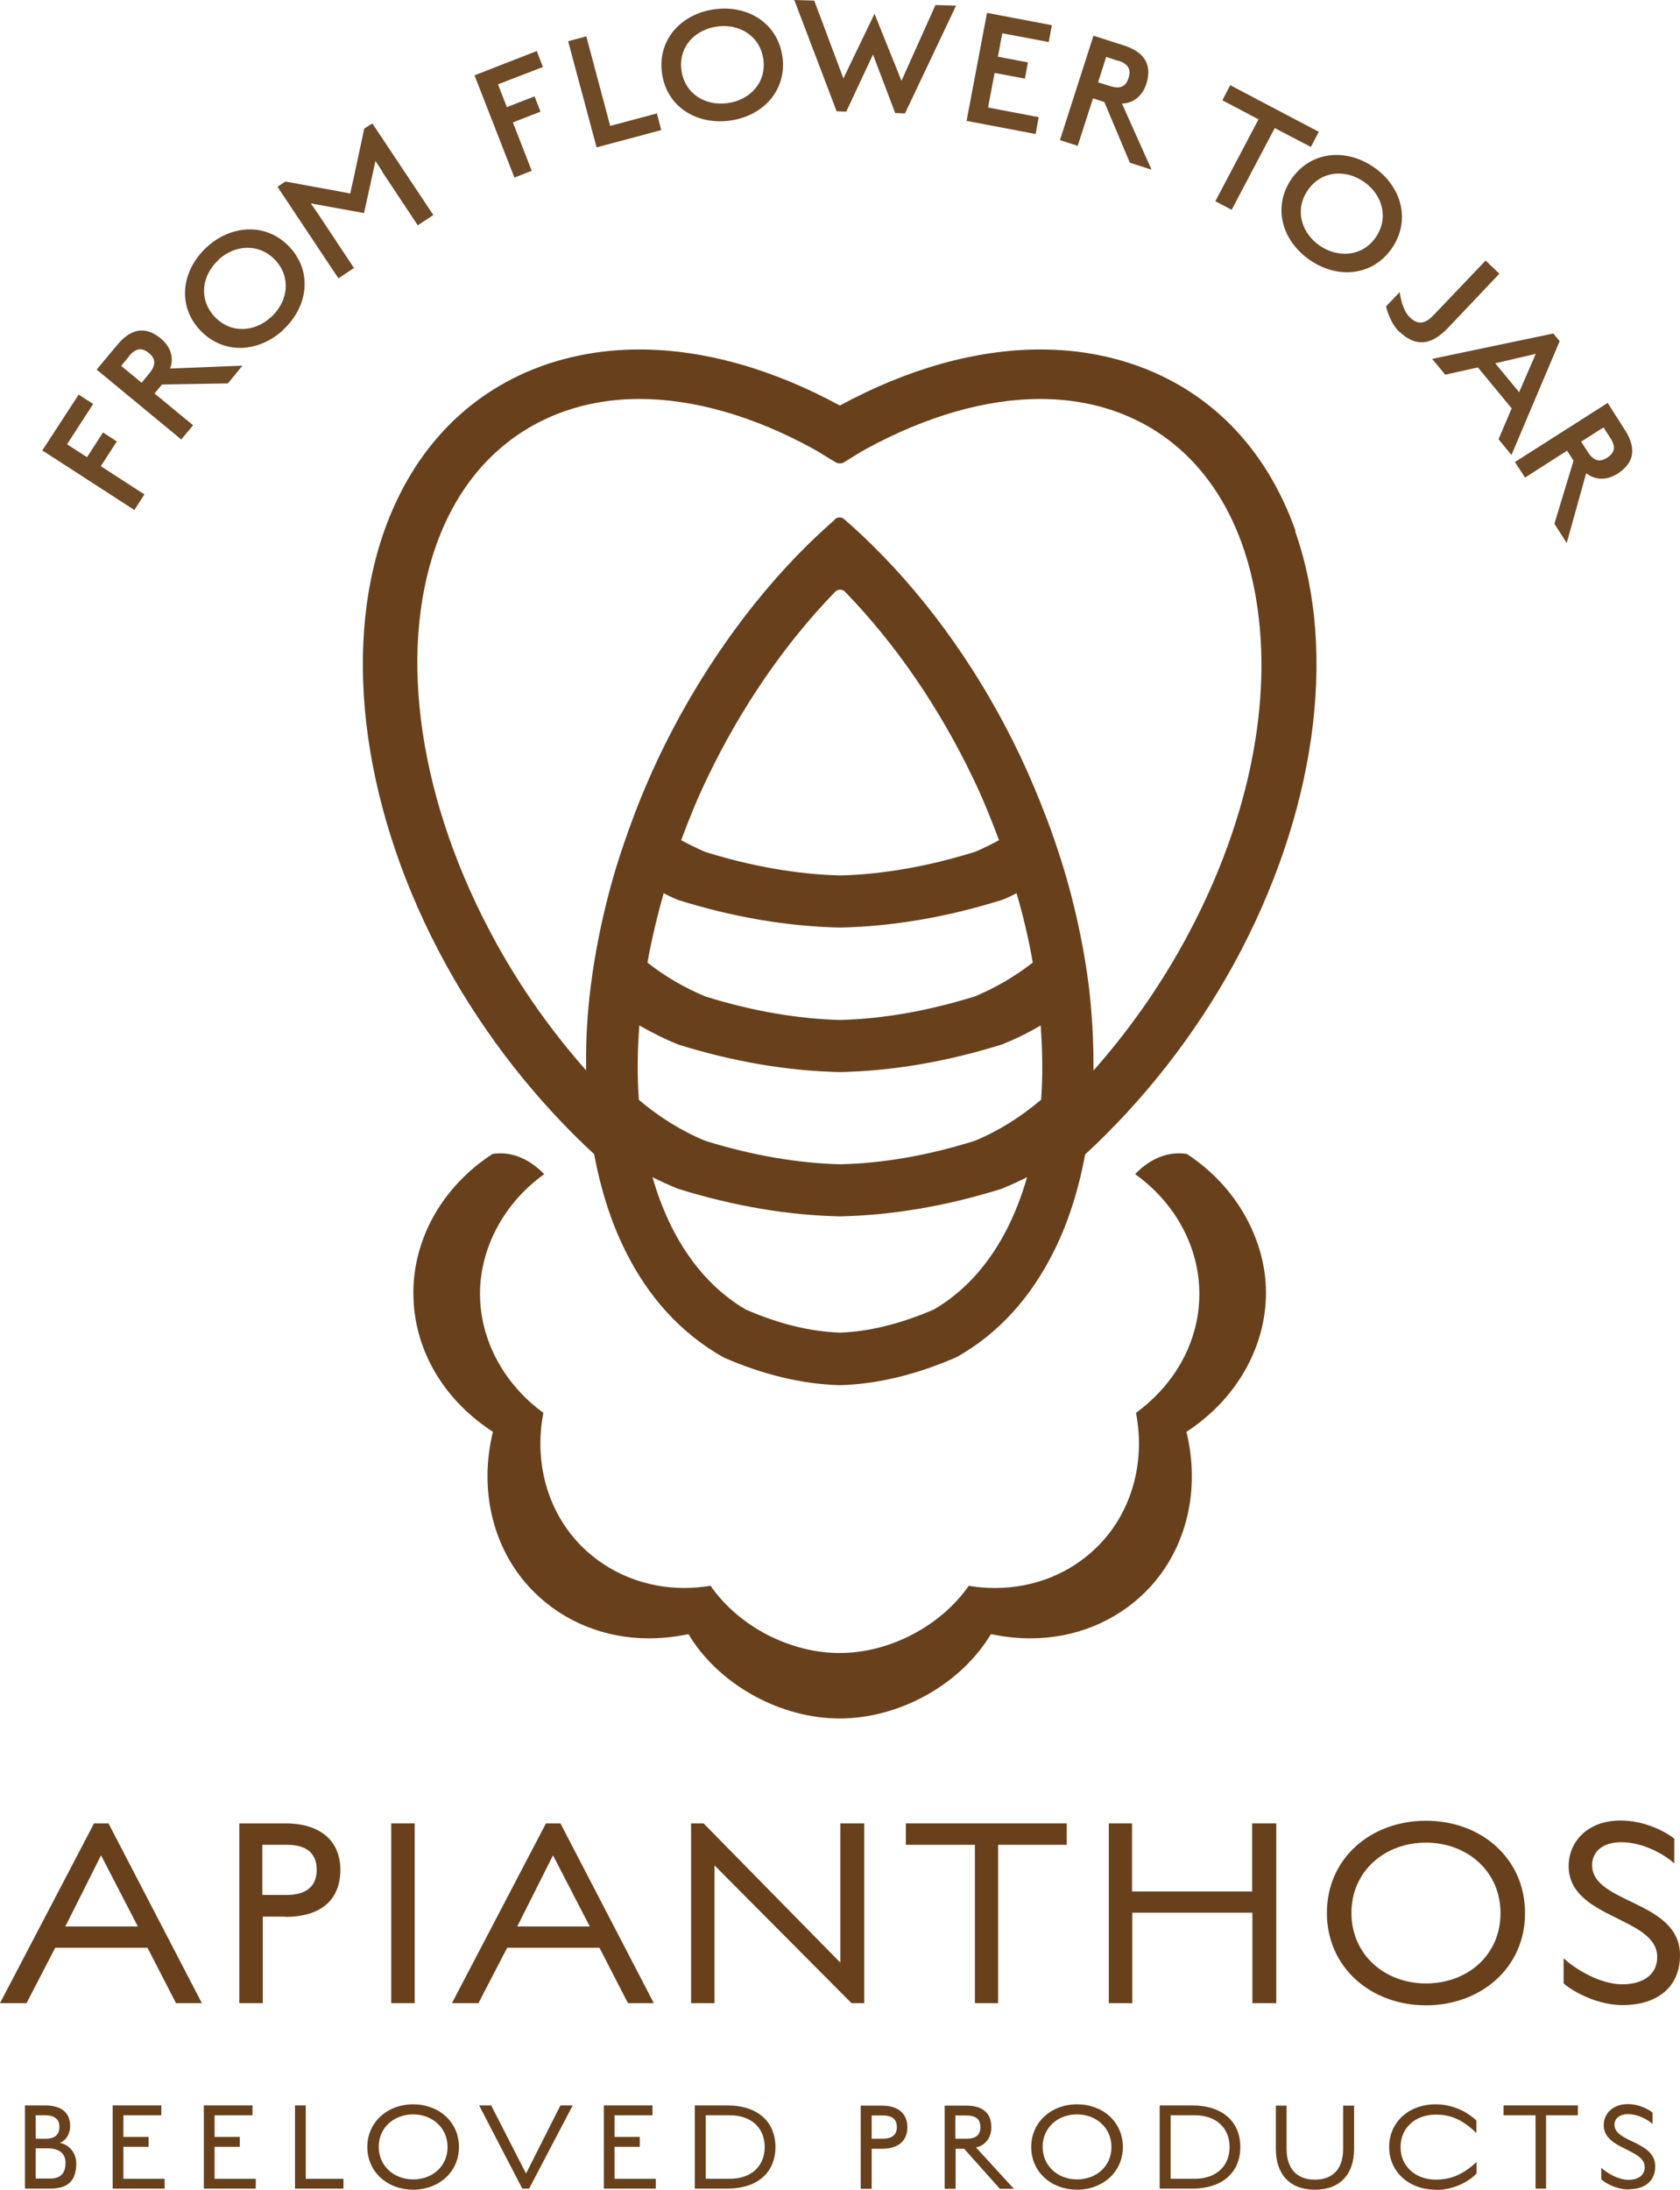 <svg xmlns="http://www.w3.org/2000/svg" width="99" height="129" viewBox="0 0 99 129" fill="none"><g clip-path="url(#clip0_199_57580)"><g opacity="0.95"><path d="M5.128 26.935L6.07 25.477L6.884 26.006L5.941 27.464L8.511 29.128L7.917 30.044L2.493 26.535L4.637 23.246L5.489 23.8L3.952 26.174L5.153 26.948L5.128 26.935Z" fill="#68411C"></path><path d="M9.558 22.639L9.106 23.181L11.379 25.052L10.681 25.89L5.696 21.775L6.91 20.317C7.84 19.195 8.731 19.311 9.493 19.956C10.048 20.421 10.268 21.078 10.023 21.71L14.285 21.543L13.432 22.588L9.571 22.652L9.558 22.639ZM7.607 20.988L7.142 21.556L8.344 22.549L8.809 21.981C9.235 21.465 9.144 21.104 8.77 20.795C8.408 20.498 8.034 20.459 7.607 20.975V20.988Z" fill="#68411C"></path><path d="M16.687 19.44C15.215 20.795 13.148 20.898 11.779 19.44C10.423 17.982 10.707 15.918 12.18 14.564C13.639 13.222 15.719 13.106 17.075 14.564C18.431 16.022 18.147 18.086 16.687 19.427V19.44ZM12.877 15.312C11.883 16.228 11.702 17.634 12.632 18.64C13.575 19.659 14.982 19.595 15.99 18.666C16.971 17.763 17.165 16.344 16.235 15.338C15.292 14.319 13.859 14.396 12.877 15.299V15.312Z" fill="#68411C"></path><path d="M22.538 10.113C22.37 9.868 22.215 9.61 22.125 9.481L21.453 12.552L18.315 11.984C18.405 12.113 18.599 12.384 18.78 12.655L20.859 15.789L19.942 16.396L16.352 11.004L16.817 10.694L19.774 11.236L20.64 11.403C20.666 11.261 20.743 10.926 20.833 10.526L21.466 7.572L21.944 7.275L25.535 12.668L24.618 13.274L22.512 10.101L22.538 10.113Z" fill="#68411C"></path><path d="M29.874 6.308L31.502 5.676L31.851 6.579L30.223 7.211L31.334 10.062L30.314 10.462L27.963 4.438L31.631 3.006L31.993 3.948L29.345 4.967L29.861 6.295L29.874 6.308Z" fill="#68411C"></path><path d="M33.491 2.425L34.55 2.142L35.958 7.418L38.709 6.682L38.967 7.663L35.157 8.682L33.478 2.425H33.491Z" fill="#68411C"></path><path d="M42.997 7.108C41.021 7.366 39.264 6.269 39.006 4.283C38.748 2.309 40.168 0.8 42.132 0.542C44.095 0.284 45.851 1.393 46.11 3.367C46.368 5.341 44.947 6.85 42.997 7.108ZM42.274 1.561C40.93 1.742 39.975 2.774 40.155 4.128C40.336 5.495 41.525 6.257 42.868 6.076C44.185 5.908 45.167 4.863 44.986 3.509C44.805 2.141 43.591 1.38 42.274 1.561Z" fill="#68411C"></path><path d="M52.761 6.682L51.444 3.212L49.868 6.579L49.3 6.553L46.807 0L47.983 0.039L49.7 4.618L51.534 0.813L53.123 4.76L55.125 0.297L56.339 0.335L53.33 6.682L52.761 6.656V6.682Z" fill="#68411C"></path><path d="M58.173 0.761L61.983 1.484L61.802 2.477L59.064 1.961L58.806 3.341L60.575 3.677L60.395 4.631L58.612 4.296L58.225 6.334L61.208 6.902L61.028 7.895L56.959 7.121L58.16 0.774L58.173 0.761Z" fill="#68411C"></path><path d="M65.083 6.011L64.411 5.792L63.507 8.591L62.461 8.256L64.437 2.103L66.245 2.683C67.64 3.135 67.847 3.999 67.55 4.953C67.33 5.637 66.788 6.089 66.116 6.102L67.86 9.997L66.581 9.585L65.083 6.024V6.011ZM65.897 3.586L65.186 3.354L64.708 4.85L65.419 5.07C66.052 5.276 66.362 5.057 66.504 4.592C66.646 4.141 66.542 3.78 65.897 3.573V3.586Z" fill="#68411C"></path><path d="M72.574 12.358L71.618 11.855L74.163 7.03L72.031 5.908L72.496 5.018L77.714 7.766L77.249 8.656L75.118 7.546L72.574 12.371V12.358Z" fill="#68411C"></path><path d="M77.159 15.299C75.519 14.151 74.977 12.152 76.126 10.513C77.275 8.888 79.342 8.72 80.982 9.868C82.61 11.004 83.152 13.016 82.003 14.654C80.853 16.28 78.787 16.447 77.159 15.299ZM80.388 10.72C79.278 9.946 77.87 10.062 77.082 11.184C76.281 12.319 76.656 13.687 77.753 14.461C78.851 15.222 80.272 15.119 81.06 13.996C81.861 12.861 81.473 11.481 80.388 10.72Z" fill="#68411C"></path><path d="M82.442 19.531C81.925 19.028 81.706 18.189 81.68 18.047L82.481 17.209C82.519 17.492 82.661 18.305 83.088 18.705C83.578 19.169 84.004 19.066 84.482 18.563L87.543 15.351L88.357 16.125L85.335 19.311C84.327 20.369 83.41 20.447 82.455 19.531H82.442Z" fill="#68411C"></path><path d="M89.081 24.058L87.091 21.646L85.167 22.072L84.392 21.143L91.535 19.646L91.909 20.098L89.068 26.806L88.306 25.877L89.081 24.058ZM88.112 21.401L89.52 23.104L90.501 20.846L88.112 21.401Z" fill="#68411C"></path><path d="M92.723 27.141L92.348 26.548L89.868 28.135L89.274 27.219L94.738 23.736L95.758 25.335C96.546 26.561 96.159 27.374 95.306 27.915C94.699 28.302 94.002 28.302 93.472 27.877L92.323 31.992L91.599 30.857L92.723 27.154V27.141ZM94.893 25.8L94.492 25.181L93.175 26.019L93.575 26.638C93.937 27.206 94.312 27.219 94.712 26.961C95.112 26.703 95.267 26.367 94.893 25.8Z" fill="#68411C"></path></g><path d="M8.705 114.745H3.255L1.563 118.009H0L5.541 107.418H6.393L11.896 118.009H10.371L8.692 114.745H8.705ZM3.849 113.494H8.124L5.954 109.301L3.849 113.494Z" fill="#68411C"></path><path d="M16.816 112.913H15.486V118.009H14.104V107.418H16.803C19.012 107.418 20.058 108.566 20.058 110.153C20.058 111.856 18.986 112.926 16.829 112.926L16.816 112.913ZM16.92 108.682H15.46V111.636H16.881C18.056 111.636 18.663 111.12 18.663 110.153C18.663 109.185 18.069 108.682 16.92 108.682Z" fill="#68411C"></path><path d="M23.055 107.418H24.437V118.009H23.055V107.418Z" fill="#68411C"></path><path d="M35.338 114.745H29.887L28.195 118.009H26.632L32.173 107.418H33.026L38.528 118.009H37.004L35.325 114.745H35.338ZM30.481 113.494H34.756L32.587 109.301L30.481 113.494Z" fill="#68411C"></path><path d="M42.106 109.908V118.009H40.724V107.418H41.46L49.519 115.622V107.418H50.927V118.009H50.178L42.118 109.908H42.106Z" fill="#68411C"></path><path d="M58.819 118.009H57.45V108.682H53.381V107.418H62.862V108.682H58.819V118.009Z" fill="#68411C"></path><path d="M73.801 112.681H66.723V118.009H65.341V107.418H66.71V111.43H73.788V107.418H75.209V118.009H73.801V112.681Z" fill="#68411C"></path><path d="M84.03 118.138C80.801 118.138 78.192 115.919 78.192 112.694C78.192 109.469 80.788 107.263 84.03 107.263C87.272 107.263 89.868 109.469 89.868 112.707C89.868 115.945 87.246 118.138 84.03 118.138ZM84.03 108.553C81.602 108.553 79.639 110.23 79.639 112.694C79.639 115.158 81.602 116.848 84.03 116.848C86.459 116.848 88.422 115.197 88.422 112.707C88.422 110.217 86.433 108.553 84.03 108.553Z" fill="#68411C"></path><path d="M95.616 118.125C94.234 118.125 92.826 117.429 92.142 116.848V115.365C92.878 116.048 94.337 116.9 95.603 116.9C96.714 116.9 97.657 116.409 97.657 115.287C97.657 112.914 92.439 113.055 92.439 109.934C92.439 108.502 93.549 107.25 95.5 107.25C96.908 107.25 98.135 107.895 98.664 108.321V109.779C98.044 109.211 96.778 108.528 95.551 108.528C94.454 108.528 93.821 109.069 93.821 109.882C93.821 112.165 99 111.946 99 115.184C99 117.093 97.631 118.125 95.616 118.125Z" fill="#68411C"></path><path d="M2.945 128.936H1.472V124.034H2.648C3.655 124.034 4.133 124.485 4.133 125.246C4.133 125.672 3.939 126.072 3.526 126.24C4.068 126.343 4.494 126.82 4.494 127.452C4.494 128.407 4.068 128.936 2.957 128.936H2.945ZM2.648 124.614H2.105V125.994H2.699C3.319 125.994 3.5 125.685 3.5 125.298C3.5 124.846 3.216 124.614 2.648 124.614ZM2.803 126.562H2.105V128.342H2.957C3.616 128.342 3.862 127.981 3.862 127.413C3.862 126.897 3.526 126.562 2.79 126.562H2.803Z" fill="#68411C"></path><path d="M6.639 124.034H9.506V124.614H7.272V125.891H8.757V126.472H7.272V128.355H9.7V128.936H6.639V124.034Z" fill="#68411C"></path><path d="M12.012 124.034H14.879V124.614H12.645V125.891H14.13V126.472H12.645V128.355H15.073V128.936H12.012V124.034Z" fill="#68411C"></path><path d="M17.384 124.034H18.017V128.355H20.239V128.936H17.384V124.034Z" fill="#68411C"></path><path d="M24.346 129C22.848 129 21.646 127.968 21.646 126.484C21.646 125.001 22.848 123.969 24.346 123.969C25.844 123.969 27.045 124.988 27.045 126.484C27.045 127.981 25.831 129 24.346 129ZM24.346 124.562C23.222 124.562 22.318 125.336 22.318 126.471C22.318 127.607 23.222 128.393 24.346 128.393C25.47 128.393 26.374 127.632 26.374 126.484C26.374 125.336 25.457 124.562 24.346 124.562Z" fill="#68411C"></path><path d="M30.778 128.936L28.234 124.034H28.944L30.998 128.046L33.026 124.034H33.749L31.179 128.936H30.778Z" fill="#68411C"></path><path d="M35.583 124.034H38.45V124.614H36.216V125.891H37.701V126.472H36.216V128.355H38.644V128.936H35.583V124.034Z" fill="#68411C"></path><path d="M42.854 128.936H40.943V124.034H42.854C44.701 124.034 45.696 125.04 45.696 126.485C45.696 127.929 44.701 128.936 42.854 128.936ZM43.009 124.614H41.589V128.355H43.009C44.288 128.355 45.063 127.594 45.063 126.485C45.063 125.375 44.288 124.614 43.009 124.614Z" fill="#68411C"></path><path d="M51.986 126.588H51.366V128.948H50.72V124.046H51.973C52.993 124.046 53.471 124.575 53.471 125.311C53.471 126.097 52.968 126.588 51.973 126.588H51.986ZM52.038 124.627H51.366V125.994H52.025C52.567 125.994 52.851 125.762 52.851 125.311C52.851 124.859 52.58 124.627 52.038 124.627Z" fill="#68411C"></path><path d="M56.816 126.588H56.313V128.948H55.667V124.046H56.946C58.005 124.046 58.418 124.575 58.418 125.311C58.418 125.917 58.095 126.381 57.514 126.51L59.748 128.948H58.922L56.816 126.588ZM56.971 124.627H56.3V125.994H56.959C57.527 125.994 57.772 125.762 57.772 125.311C57.772 124.859 57.514 124.627 56.959 124.627H56.971Z" fill="#68411C"></path><path d="M63.468 129C61.97 129 60.769 127.968 60.769 126.484C60.769 125.001 61.97 123.969 63.468 123.969C64.967 123.969 66.168 124.988 66.168 126.484C66.168 127.981 64.954 129 63.468 129ZM63.468 124.562C62.345 124.562 61.441 125.336 61.441 126.471C61.441 127.607 62.345 128.393 63.468 128.393C64.592 128.393 65.496 127.632 65.496 126.484C65.496 125.336 64.579 124.562 63.468 124.562Z" fill="#68411C"></path><path d="M70.249 128.936H68.337V124.034H70.249C72.096 124.034 73.09 125.04 73.09 126.485C73.09 127.929 72.096 128.936 70.249 128.936ZM70.404 124.614H68.983V128.355H70.404C71.683 128.355 72.458 127.594 72.458 126.485C72.458 125.375 71.683 124.614 70.404 124.614Z" fill="#68411C"></path><path d="M77.482 129C75.997 129 75.183 128.084 75.183 126.588V124.046H75.816V126.588C75.816 127.736 76.397 128.407 77.482 128.407C78.567 128.407 79.148 127.749 79.148 126.601V124.046H79.794V126.601C79.794 128.084 78.968 129 77.495 129H77.482Z" fill="#68411C"></path><path d="M84.611 129C83.023 129 81.86 127.942 81.86 126.484C81.86 125.027 83.01 123.969 84.599 123.969C85.593 123.969 86.445 124.394 87.001 124.923V125.659C86.2 124.885 85.503 124.575 84.611 124.575C83.397 124.575 82.532 125.362 82.532 126.484C82.532 127.607 83.397 128.406 84.611 128.406C85.477 128.406 86.2 128.123 87.014 127.361V128.045C86.51 128.561 85.619 129.013 84.624 129.013L84.611 129Z" fill="#68411C"></path><path d="M91.121 128.936H90.488V124.614H88.603V124.034H92.981V124.614H91.108V128.936H91.121Z" fill="#68411C"></path><path d="M95.964 128.987C95.319 128.987 94.673 128.665 94.363 128.394V127.71C94.699 128.02 95.37 128.419 95.964 128.419C96.481 128.419 96.92 128.187 96.92 127.671C96.92 126.575 94.505 126.639 94.505 125.194C94.505 124.537 95.022 123.956 95.926 123.956C96.571 123.956 97.14 124.253 97.385 124.459V125.13C97.101 124.872 96.52 124.549 95.939 124.549C95.435 124.549 95.138 124.807 95.138 125.169C95.138 126.226 97.54 126.123 97.54 127.62C97.54 128.51 96.907 128.974 95.977 128.974L95.964 128.987Z" fill="#68411C"></path><path d="M76.346 31.282C74.744 26.755 71.76 23.478 67.679 21.801C65.729 21.001 63.585 20.588 61.311 20.588C57.527 20.588 53.484 21.724 49.493 23.891C45.502 21.724 41.46 20.588 37.675 20.588C35.402 20.588 33.271 21.001 31.308 21.801C27.239 23.478 24.243 26.755 22.641 31.282C20.097 38.494 21.453 48.04 26.271 56.812C28.57 60.991 31.579 64.823 35.015 67.996C35.402 70.086 36.009 71.995 36.836 73.659C38.218 76.458 40.168 78.574 42.635 79.967C44.96 80.986 47.259 81.541 49.493 81.605C51.702 81.541 54.001 80.986 56.365 79.954C58.806 78.587 60.743 76.471 62.125 73.672C62.952 72.008 63.559 70.099 63.946 68.009C67.382 64.848 70.391 61.004 72.69 56.825C77.508 48.04 78.864 38.494 76.32 31.295L76.346 31.282ZM57.462 58.695C54.686 59.559 52.012 60.024 49.519 60.088C47.001 60.024 44.314 59.559 41.576 58.708C40.336 58.192 39.187 57.521 38.153 56.708C38.399 55.354 38.722 53.986 39.109 52.619C39.38 52.761 39.664 52.903 40 53.032C43.229 54.038 46.432 54.58 49.493 54.644H49.519C52.58 54.58 55.77 54.038 59.038 53.019C59.348 52.903 59.632 52.761 59.904 52.619C60.304 53.986 60.627 55.354 60.859 56.708C59.813 57.521 58.664 58.192 57.462 58.695ZM57.462 50.181C54.686 51.045 52.012 51.51 49.519 51.574C47.001 51.51 44.314 51.045 41.576 50.194C41.085 49.987 40.62 49.755 40.142 49.497C40.633 48.169 41.124 46.982 41.654 45.885C43.642 41.719 46.239 37.926 49.222 34.856C49.377 34.701 49.636 34.701 49.791 34.856C52.774 37.926 55.37 41.719 57.359 45.885C57.889 46.982 58.38 48.181 58.87 49.497C58.392 49.755 57.928 49.987 57.462 50.181ZM40 70.047C43.242 71.053 46.432 71.595 49.506 71.659C52.567 71.595 55.758 71.053 59.025 70.034C59.529 69.828 60.033 69.596 60.524 69.35C59.49 72.962 57.605 75.646 55.034 77.142C53.097 77.981 51.224 78.445 49.506 78.509C47.75 78.445 45.877 77.993 43.94 77.142C41.369 75.633 39.484 72.95 38.45 69.35C38.941 69.596 39.445 69.828 39.987 70.047H40ZM61.337 64.797C60.149 65.803 58.844 66.629 57.437 67.209C54.673 68.073 51.999 68.538 49.506 68.589C46.988 68.525 44.301 68.06 41.563 67.209C40.155 66.629 38.838 65.803 37.65 64.797C37.546 63.442 37.559 61.972 37.675 60.411C38.476 60.862 39.212 61.236 40 61.546C43.229 62.552 46.432 63.094 49.493 63.158H49.519C52.58 63.094 55.77 62.552 59.038 61.533C59.787 61.236 60.536 60.875 61.324 60.411C61.441 61.959 61.453 63.442 61.35 64.797H61.337ZM49.183 30.625C48.654 31.089 48.111 31.592 47.595 32.095C44.133 35.514 41.111 39.822 38.851 44.544C38.282 45.743 37.74 47.008 37.262 48.31C36.952 49.136 36.681 49.936 36.435 50.697C35.996 52.09 35.622 53.548 35.325 55.006C35.105 56.063 34.937 57.108 34.808 58.127C34.614 59.663 34.524 61.185 34.537 62.668C34.537 62.797 34.537 62.926 34.537 63.055C32.483 60.733 30.688 58.192 29.203 55.483C24.721 47.33 23.416 38.61 25.689 32.16C26.994 28.457 29.409 25.8 32.664 24.458C34.201 23.826 35.88 23.504 37.688 23.504C40.866 23.504 44.405 24.51 47.905 26.432C48.254 26.626 48.602 26.845 48.938 27.051L49.261 27.245C49.261 27.245 49.287 27.245 49.3 27.258C49.313 27.258 49.338 27.271 49.351 27.284C49.377 27.284 49.403 27.296 49.429 27.296C49.442 27.296 49.468 27.296 49.48 27.296C49.506 27.296 49.532 27.296 49.558 27.296C49.584 27.296 49.597 27.296 49.61 27.284C49.636 27.284 49.661 27.271 49.674 27.258H49.7L50.01 27.064C50.359 26.845 50.708 26.626 51.069 26.432C54.569 24.523 58.108 23.504 61.286 23.504C63.094 23.504 64.786 23.826 66.31 24.458C70.559 26.213 73.336 30.263 74.111 35.875C74.951 41.899 73.414 48.865 69.771 55.496C68.286 58.205 66.491 60.746 64.437 63.068C64.437 62.939 64.437 62.81 64.437 62.681C64.437 61.198 64.347 59.663 64.166 58.127C64.037 57.108 63.869 56.063 63.649 55.006C63.352 53.548 62.978 52.09 62.538 50.697C62.293 49.936 62.022 49.123 61.712 48.31C61.221 47.008 60.691 45.743 60.123 44.544C57.876 39.809 54.853 35.501 51.379 32.095C50.862 31.579 50.32 31.089 49.791 30.625C49.468 30.302 49.158 30.625 49.158 30.625H49.183Z" fill="#68411C"></path><path d="M69.939 67.983C69.862 67.97 69.707 67.944 69.474 67.944C68.816 67.944 67.86 68.164 66.891 69.17C69.268 70.873 70.676 73.478 70.676 76.226C70.676 78.974 69.281 81.528 66.943 83.231C67.511 86.185 66.672 89.113 64.683 91.1C63.094 92.686 60.95 93.551 58.625 93.551C58.121 93.551 57.605 93.512 57.088 93.422C55.435 95.795 52.413 97.382 49.481 97.382C46.549 97.382 43.526 95.808 41.873 93.422C41.357 93.499 40.853 93.551 40.336 93.551C38.011 93.551 35.867 92.674 34.279 91.1C32.29 89.113 31.45 86.185 32.019 83.231C29.681 81.528 28.286 78.922 28.286 76.226C28.286 73.53 29.694 70.873 32.07 69.17C31.101 68.177 30.146 67.944 29.487 67.944C29.267 67.944 29.099 67.97 29.022 67.983C26.103 69.879 24.359 72.937 24.359 76.162C24.359 79.387 26.026 82.289 28.815 84.198L29.048 84.353L28.983 84.624C28.234 88.055 29.151 91.474 31.45 93.77C33.22 95.537 35.622 96.518 38.231 96.518C38.903 96.518 39.6 96.453 40.285 96.324L40.569 96.273L40.724 96.518C42.545 99.343 46.058 101.239 49.481 101.239C52.903 101.239 56.416 99.343 58.238 96.518L58.393 96.273L58.677 96.324C59.361 96.453 60.046 96.518 60.73 96.518C63.327 96.518 65.742 95.537 67.511 93.77C69.81 91.474 70.727 88.055 69.978 84.624L69.914 84.353L70.146 84.198C72.936 82.289 74.602 79.283 74.602 76.162C74.602 73.04 72.858 69.879 69.939 67.983Z" fill="#68411C"></path></g><defs><clipPath id="clip0_199_57580"><rect width="99" height="129" fill="white"></rect></clipPath></defs></svg>